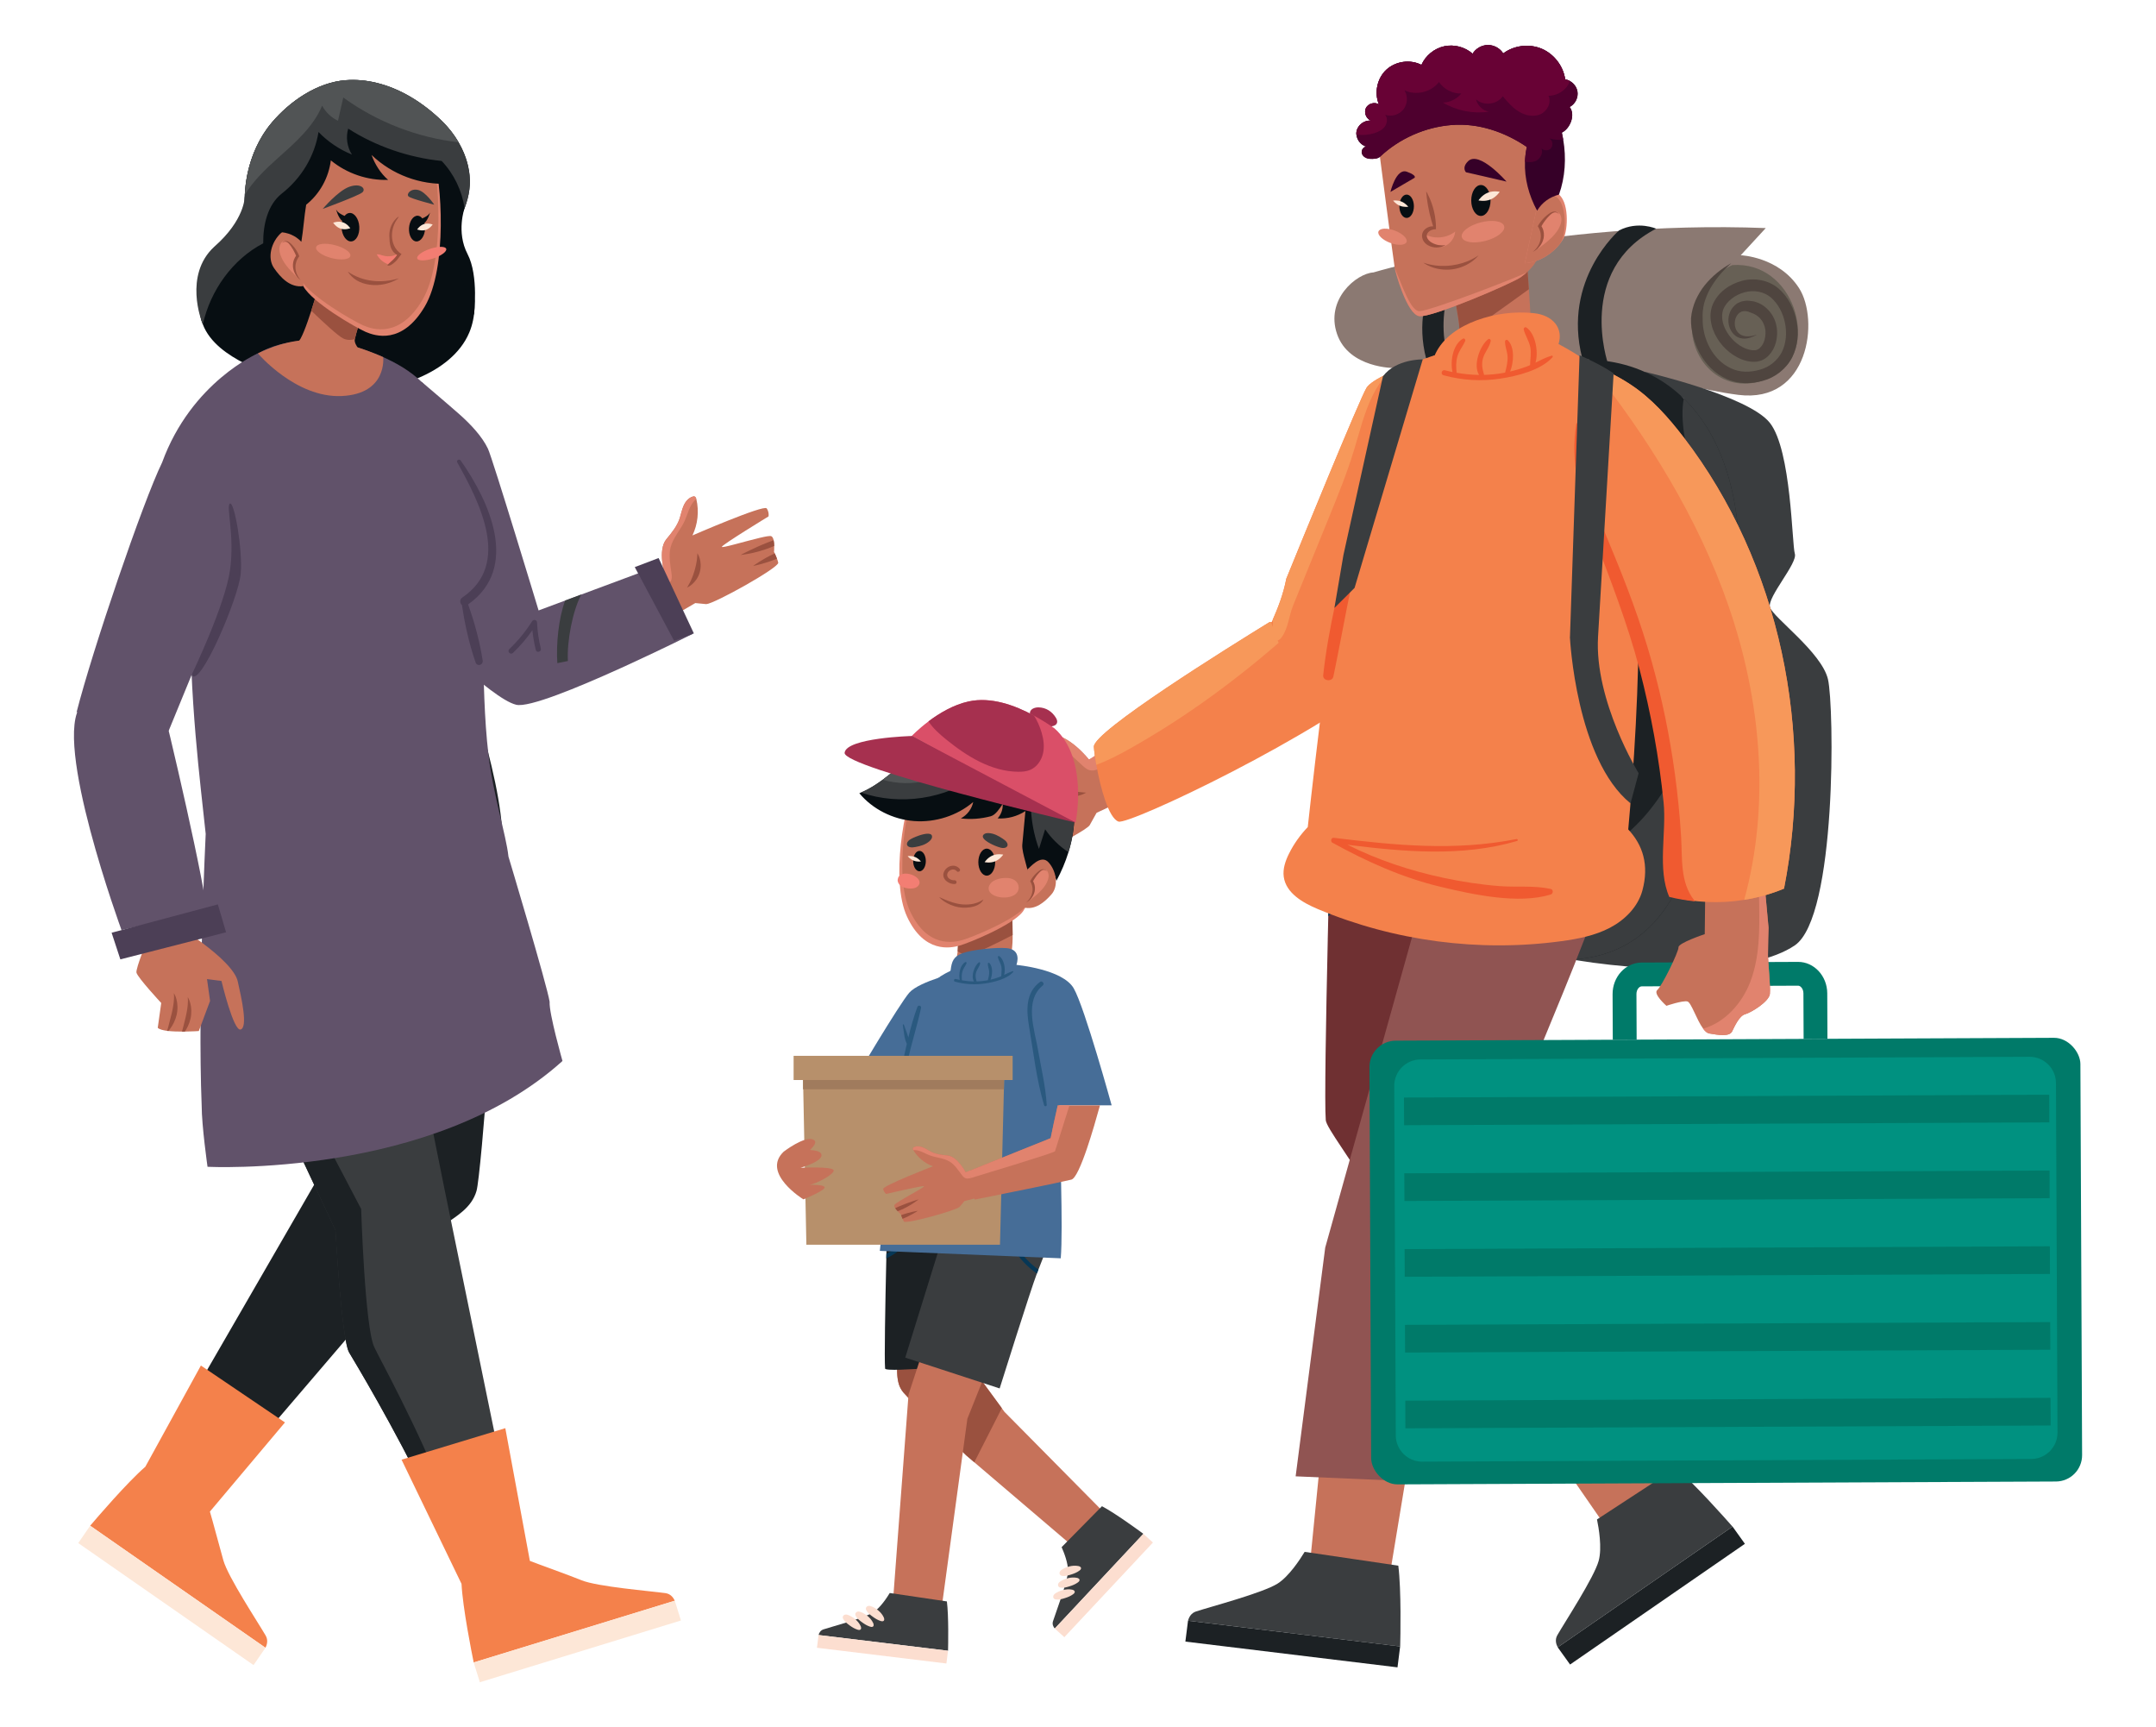 <?xml version="1.0" encoding="UTF-8"?><svg id="Layer_1" xmlns="http://www.w3.org/2000/svg" viewBox="0 0 670.51 537.03"><defs><style>.cls-1{fill:#680235;}.cls-2{fill:#f7985a;}.cls-3{fill:#1c2124;}.cls-4{fill:#466d97;}.cls-5{fill:#2a597f;}.cls-6{fill:#4e002e;}.cls-7{fill:#360028;}.cls-8{fill:#a6304f;}.cls-9{fill:#063756;}.cls-10{fill:#f4814b;}.cls-11{fill:#24557c;}.cls-12{fill:#9a513f;}.cls-13{fill:#515455;}.cls-14{fill:#c6725a;}.cls-15{fill:#fde7d7;}.cls-16{fill:#a07b5d;}.cls-17{fill:#905452;}.cls-18{fill:#fcded0;}.cls-19{fill:#f37e73;}.cls-20{fill:#676055;}.cls-21{fill:#8b7972;}.cls-22{fill:#da4f68;}.cls-23{fill:#4c3f56;}.cls-24{fill:#007a69;}.cls-25{fill:#070e12;}.cls-26{fill:#f69a7e;}.cls-27{fill:#6f3032;}.cls-28{fill:#3a3d3f;}.cls-29{fill:#e1836e;}.cls-30{fill:#4f453f;}.cls-31{fill:#ce525e;}.cls-32{fill:#f37d72;}.cls-33{fill:#61526a;}.cls-34{fill:#009180;}.cls-35{fill:#b7906b;}.cls-36{fill:#f05a30;}</style></defs><g><g><g><polygon class="cls-3" points="117.31 405.06 79.19 449.61 58.6 436 103.29 358.68 117.31 405.06"/><g><path class="cls-10" d="M69.47,485.15c-1.15-4.06-3.32-12.26-4.19-15.18l23.34-27.72-26.14-17.69-17.28,31.46c-5.79,5.04-15.2,16.04-17.16,18.35l54.52,37.94c.52-1.03,.86-2.42,.05-3.81-2.36-4.07-11.66-18.13-13.14-23.35Z"/><polygon class="cls-15" points="78.85 517.7 24.33 479.76 28.04 474.37 82.56 512.31 78.85 517.7"/></g></g><path class="cls-3" d="M114.49,322.41l-13.5-97.94h48.21c3.19,10.79,7.22,26.65,7.09,37.62-1.07,20.34-2.57,44.07-4.02,64.15-1.67,23.21-3.34,41.51-4.08,44.05-1.54,5.29-6.28,7.82-10.04,10.52l-21.68-25.72c1.45-1.03,2.3-1.51,2.3-1.51l-4.29-31.17h0Z"/><g><path class="cls-28" d="M69.95,243.68h42.94l21.2,105.39,4.05,20.15,18.16,88.52-22.9,8.41c-10.77-22.42-23.33-43.18-24.69-45.46-.02-.04-.05-.08-.06-.1-2.4-3.7-4.29-38.05-4.29-38.05,0,0-.23-.5-.66-1.41-.03-.06-.06-.13-.09-.2-.2-.42-.43-.92-.69-1.48-.09-.19-.18-.38-.27-.58-.38-.82-.82-1.75-1.3-2.79-.15-.32-.31-.65-.47-1-.08-.18-.17-.36-.25-.54-1.95-4.16-4.52-9.65-7.41-15.76-9.94-21.08-23.57-49.63-27.8-56.77-5.09-8.59,.97-41.47,4.54-58.32Z"/><path class="cls-3" d="M69.95,243.68h5.18c-2.44,19.59-5.61,48.29-3.79,52.87,1.87,4.69,19.34,38.14,30.87,60.08,.36,.7,.72,1.38,1.07,2.04,.04,.08,.08,.15,.12,.23,.49,.93,.96,1.83,1.42,2.69,.03,.06,.07,.13,.1,.19,.13,.25,.26,.5,.39,.74,.71,1.36,1.38,2.63,2.01,3.82,.21,.4,.42,.79,.61,1.17,.2,.38,.39,.75,.58,1.11,.17,.31,.33,.62,.48,.92,.16,.3,.31,.59,.46,.87,.12,.21,.23,.42,.33,.63,.09,.17,.18,.35,.27,.51,.17,.32,.32,.62,.47,.9,.06,.1,.11,.2,.16,.31,1.05,1.99,1.64,3.12,1.64,3.12,0,0,1.14,36.8,4.08,42.95,.02,.04,.04,.09,.06,.14,1.42,3.1,13.46,24.77,22.26,47.18h-5.35c-10.77-22.42-23.33-43.18-24.69-45.46-.02-.04-.05-.08-.06-.1-2.4-3.7-4.29-38.05-4.29-38.05,0,0-.02-.03-.05-.11-.03-.06-.07-.14-.12-.25-.01-.02-.02-.05-.03-.08-.02-.05-.05-.1-.08-.16-.03-.06-.06-.13-.1-.21-.08-.18-.17-.38-.28-.61-.03-.06-.06-.13-.09-.2-.2-.42-.42-.91-.69-1.48-.09-.19-.18-.38-.27-.58-.38-.81-.82-1.75-1.3-2.79-.16-.32-.31-.65-.47-1-.08-.18-.17-.36-.25-.54-1.82-3.9-4.2-8.97-6.87-14.62-.17-.38-.35-.76-.54-1.14-9.94-21.08-23.57-49.63-27.8-56.77-5.09-8.59,.97-41.47,4.54-58.32Z"/></g><g><path class="cls-10" d="M206.93,495.32c-4.59-.64-21.13-1.98-26.08-4-3.84-1.57-13.27-4.92-16.06-6.02l-7.64-41.26-32.27,9.79,18.65,38.6c.39,7.55,3.19,21.53,3.79,24.45l62.54-19.2c-.48-1.03-1.35-2.14-2.92-2.36Z"/><polygon class="cls-15" points="211.77 503.83 149.23 523.03 147.31 516.87 209.85 497.67 211.77 503.83"/></g></g><g><g><path class="cls-14" d="M238.42,158.06c-.87-1.23-23.07,8.41-23.07,8.41,1.66-3.46,2.1-7.51,1.22-11.26l-.03-.1c-.1-.33-.26-.68-.58-.77-.16-.04-.32,0-.47,.03-1.32,.37-2.28,1.53-2.85,2.78-.57,1.25-.81,2.62-1.23,3.91-.8,2.5-2.49,4.55-4.17,6.57-2.83,3.42-.46,11.09-.46,11.09,0,0-.54,.36-1.26,.86l6.07,10.63,4.65-2.71,3.41,.33c2.47-.09,22.72-11.37,22.38-12.89-.09-.41-.23-.85-.39-1.26-.24-.65-.51-1.24-.69-1.63-.14-.29-.23-.46-.23-.46,0,0,.09-.86,.06-1.86,0-.59-.06-1.23-.18-1.78-.13-.59-.36-1.06-.72-1.24s-1.81,.08-3.68,.53c-4.63,1.09-11.87,3.3-11.7,2.76,.24-.74,14.51-9.44,14.51-9.44,0,0,.11-.51-.02-1.19-.08-.4-.24-.87-.56-1.32Z"/><g><path class="cls-12" d="M240.76,169.74c-.4,.18-.81,.35-1.22,.51-2.44,.96-4.76,1.54-6.45,1.87-1.59,.31-2.63,.41-2.75,.42,.11-.06,1.03-.56,2.47-1.26,1.55-.75,3.68-1.74,6.08-2.68,.58-.23,1.15-.44,1.7-.64,.12,.54,.17,1.18,.18,1.78Z"/><path class="cls-12" d="M241.63,173.69c-3.85,1.61-7.21,2.23-7.42,2.27,.17-.13,2.93-2.17,6.73-3.9,.18,.39,.45,.99,.69,1.63Z"/></g><path class="cls-29" d="M206.97,182.15c.06-.04,.13-.08,.19-.12,.31-.21,.63-.42,.91-.67,.22-.22,.42-.44,.56-.71,.39-.72,.31-1.61,.2-2.42-.35-2.65-.94-5.37-.3-7.98,.76-3.07,3.12-5.48,4.43-8.36,.95-2.09,1.41-4.5,2.97-6.18,.19-.2,.4-.39,.61-.6-.09-.32-.25-.68-.58-.76-.16-.03-.32,0-.48,.04-1.32,.37-2.29,1.53-2.85,2.79-.57,1.25-.81,2.61-1.23,3.91-.8,2.51-2.49,4.55-4.16,6.57-2.84,3.42-.48,11.09-.48,11.09,0,0-.57,.27-1.25,.52-.05,.02-.11,.04-.16,.06l-.5,.21,2.12,2.63Z"/></g><path class="cls-12" d="M213.67,182.69l.43-.22c.28-.15,.65-.4,1.09-.76,.86-.72,1.89-1.99,2.4-3.68,.5-1.69,.35-3.32,.02-4.39-.16-.54-.34-.96-.49-1.23l-.23-.42s0,.18-.02,.48c0,.3-.04,.74-.1,1.25-.11,1.04-.38,2.39-.8,3.82-.43,1.43-.95,2.71-1.44,3.63-.24,.46-.45,.84-.61,1.1l-.24,.41Z"/></g><g><path class="cls-33" d="M131.05,118.66s8.58,7.26,12.02,10.32c3.23,2.88,6.84,6.66,8.67,10.51,1.43,2.98,15.76,50.3,15.76,50.3l12.87-4.79,4.45-1.66,5.36-1.99,4.02-1.5,9.42-3.5,.75-.28,.42,.8,10.56,20.25s-8.9,4.46-19.59,9.37c-.95,.44-1.89,.86-2.85,1.3-13.38,6.06-28.51,12.29-32.39,11.32-2.02-.49-4.9-2.3-8.02-4.64-8.18-6.18-17.99-16.13-17.99-16.13v-62.11l-3.46-17.57Z"/><polygon class="cls-23" points="204.82 173.5 215.79 196.94 209.65 199.24 197.41 176.32 204.82 173.5"/><path class="cls-23" d="M158.37,201.84c2.74-2.61,5.11-5.51,7.13-8.71,.44-.69,1.48-.4,1.52,.41,.12,2.75,.51,5.44,1.18,8.11,.25,1.02-1.32,1.45-1.57,.43-.5-2.03-.85-4.07-1.06-6.13-1.78,2.54-3.79,4.9-6.04,7.05-.76,.72-1.91-.43-1.15-1.15Z"/></g><path class="cls-28" d="M173.34,206.17l3.27-.65c-.33-6.22,1.48-15.59,4.17-20.68l-5.02,1.87c-2.05,5.56-2.83,13.55-2.43,19.46Z"/><path class="cls-25" d="M62.79,100.06c.09,.28,.18,.54,.29,.8,2.19,5.69,7.75,9.49,13.23,12.27,16.61,8.45,36.84,11.58,54.01,4.29,6.6-2.82,12.84-7.41,15.62-14.02,2.08-4.94,2.03-10.57,.8-15.79-1.23-5.22-3.51-10.32-5.95-15.09,1.33-2.54,2.68-5.12,3.69-7.79,.7-1.87,1.24-3.79,1.49-5.79,.98-7.87-2.85-15.76-8.53-21.29-5.64-5.5-12.72-10.06-20.43-11.9-3.1-.75-6.3-1.05-9.56-.8-8.86,.69-17.27,6.51-22.89,13.12-7.75,9.13-10.31,22.89-7.21,34.44-4.26,3.55-8.56,7.17-11.6,11.8-3.03,4.64-4.64,10.51-2.97,15.78Z"/><path class="cls-33" d="M158.12,266.25c-.69-6.54-4.73-19.06-6.2-31.51-2.73-23.28-.47-46.56-4.33-69.69-3.31-19.79-4.62-41.13-24.13-51.88-16.29-8.98-40.96-12.21-52.69,5.59-12.04,18.28-11.34,46.33-11.6,67.25-.38,31.24,3.17,57.5,4.8,73.25,0,0-2.56,52.19-1.25,84.49,0,6.24,1.82,19.02,1.82,19.02,0,0,69.98,3.58,110.39-32.9,0,0-4.25-14.95-4-18.41-.76-5.05-12.82-45.2-12.82-45.2Z"/><g><g><g><path class="cls-14" d="M92.6,106.38s11.68,10.35,14.29,9.74c2.6-.6,6.77-5.11,6.77-5.11-.44-.7-3.74-3.65-3.31-5.56,.98-4.42,3.39-10.44,3.39-10.44l-14.35-7.03s-1.16,4.21-2.59,8.64c-1.45,4.49-3.16,9.18-4.2,9.77Z"/><path class="cls-12" d="M96.8,96.6c3.74,3.59,8.34,7.86,9.93,8.63,1.29,.62,2.59,.51,3.61,.2,.99-4.42,3.4-10.44,3.4-10.44l-14.35-7.03s-1.16,4.22-2.59,8.63Z"/><g><path class="cls-29" d="M96.38,44.9c9.4-8.38,23.54-9.49,33.58-1.89,2.31,1.75,4.09,3.63,4.76,5.53,2.68,7.63,4.47,34.7-2.59,46.72-7.07,12.02-15.47,9.2-18.43,7.92-2.96-1.28-16.64-9.1-19.39-14.22-2.75-5.12-6.87-30.31-4.48-36.44,.8-2.05,3.42-4.83,6.55-7.63Z"/><path class="cls-14" d="M95.63,42.88c9.4-8.38,23.54-9.49,33.58-1.89,2.31,1.75,4.09,3.63,4.76,5.53,2.68,7.63,4.47,34.7-2.59,46.72-7.07,12.02-15.47,9.2-18.43,7.92-2.96-1.28-16.64-9.1-19.39-14.22-2.75-5.12-6.87-30.31-4.48-36.44,.8-2.05,3.42-4.83,6.55-7.63Z"/><g><path class="cls-32" d="M119.14,79.47c-.65-.19-1.3-.49-1.97-.38,.77,1.48,2.14,2.64,3.74,3.14,.12,.04,.25,.07,.38,.06,.16-.02,.3-.1,.43-.19,.82-.56,1.54-1.29,2.08-2.12,.11-.17,.22-.35,.25-.55,.11-.66-.33-.49-.7-.31-.44,.21-.9,.36-1.37,.45-.93,.19-1.91,.16-2.83-.11Z"/><path class="cls-12" d="M121.03,81.86c.37-.38,.8-.71,1.18-1.08,.47-.46,.91-.96,1.28-1.5-2.21-1.31-2.34-3.52-2.41-6.02-.03-1.13,.21-2.26,.69-3.29,.25-.54,.57-1.04,.95-1.5,.19-.23,.4-.46,.61-.67,.21-.2,.44-.33,.7-.46-.12,.16-.2,.34-.3,.5-.28,.42-.58,.81-.81,1.26-.24,.45-.43,.92-.59,1.4-.31,.97-.46,1.99-.43,3,.03,1,.25,1.99,.67,2.89,.49,1.03,1.29,2.03,2.3,2.58,0,0-1.33,1.78-1.46,1.93-.34,.38-.72,.72-1.13,1.03-.4,.3-.87,.65-1.38,.66-.16,0-.33-.02-.47-.11,.08-.06,.16-.14,.23-.22,.03-.03,.06-.07,.09-.11,.09-.11,.18-.21,.27-.3Z"/><path class="cls-12" d="M108.14,84.44c4.74,3.24,10.49,3.73,15.94,2.09-2.72,1.67-5.99,2.44-9.13,1.99-3.13-.46-5.25-1.75-6.81-4.08Z"/></g><path class="cls-14" d="M94.55,75.65c-.72-.46-3.99-6.03-7.09-3.26-3.1,2.77-4.45,7.8-2.23,10.98,2.03,2.91,4.96,6.13,9.08,5.6l.24-13.32Z"/><path class="cls-29" d="M87.07,76.31c-.24,.66-.22,1.39-.08,2.08,.58,2.96,3.03,5.45,5.37,7.77-.62-1.48-.73-3.08-.4-4.59,.11-.53,.28-1.04,.34-1.58,.26-2.15-3.81-7.62-5.24-3.69Z"/><path class="cls-12" d="M93.56,87.12s-.05-.04-.14-.1c-.09-.07-.23-.17-.39-.31-.32-.28-.75-.73-1.13-1.36-.38-.63-.7-1.45-.79-2.39-.07-.93,.08-2,.66-2.97,.06-.12,.15-.24,.23-.36l.06-.09s0,0,0-.01h0s0,0,0-.01l-.03-.09-.07-.17c-.05-.11-.09-.23-.14-.34-.2-.45-.42-.87-.64-1.27-.23-.4-.47-.76-.71-1.1-.25-.34-.48-.65-.72-.9-.24-.24-.52-.42-.79-.48-.27-.06-.54-.03-.72,.05-.19,.07-.3,.18-.35,.27-.05,.08-.06,.14-.06,.14,0,0,0-.05,.02-.15,.03-.1,.12-.24,.31-.36,.19-.12,.48-.21,.84-.18,.36,.04,.74,.21,1.07,.46,.33,.25,.62,.55,.92,.88,.3,.33,.6,.7,.88,1.1,.28,.4,.55,.84,.78,1.31,.06,.12,.11,.24,.17,.36l.08,.18,.1,.26,.07,.18c-.03,.05-.07,.11-.11,.16l-.16,.23c-.07,.1-.14,.2-.2,.31-.5,.85-.69,1.77-.71,2.61,0,.85,.18,1.62,.44,2.25,.26,.63,.58,1.11,.82,1.43,.12,.16,.24,.28,.3,.36l.11,.13Z"/><path class="cls-28" d="M135.05,63.64s-2.68-4.03-5.02-4.58c-2.34-.55-3.73,1.3-2.98,2.01,.75,.72,8,2.57,8,2.57Z"/><path class="cls-28" d="M100.37,64.95s4.73-5.63,8.3-6.89c3.57-1.26,5.27,.68,4.02,1.75-1.25,1.07-12.32,5.14-12.32,5.14Z"/><g><path class="cls-29" d="M108.95,79.6c-.29,1.11-2.9,1.4-5.84,.64-2.94-.76-5.09-2.28-4.8-3.39,.29-1.11,2.9-1.4,5.84-.64,2.94,.76,5.09,2.28,4.8,3.39Z"/><path class="cls-32" d="M138.77,77.36c.27,.83-1.52,2.16-4.01,2.99-2.49,.82-4.73,.82-5,0-.27-.83,1.52-2.16,4.01-2.99,2.49-.82,4.73-.82,5,0Z"/></g><g><path class="cls-25" d="M104.53,65.13c.43,.94,1.73,1.63,2.64,2,.42-.54,.95-.88,1.55-.92,1.52-.09,2.87,1.82,3.02,4.26,.14,2.44-.97,4.5-2.5,4.59-1.52,.09-2.87-1.82-3.02-4.26-.04-.76,.03-1.48,.2-2.11-1.22-.95-1.9-3.56-1.9-3.56Z"/><path class="cls-15" d="M108.94,70.96s-1.51,.61-2.98,.14c-1.47-.47-2.34-1.85-2.34-1.85,0,0,1.51-.61,2.98-.14,1.47,.47,2.34,1.85,2.34,1.85Z"/></g><g><path class="cls-25" d="M133.72,66.09c-.39,.85-1.57,1.47-2.39,1.81-.38-.49-.86-.8-1.4-.83-1.38-.08-2.6,1.64-2.73,3.85-.13,2.21,.88,4.07,2.26,4.15,1.38,.08,2.6-1.64,2.73-3.85,.04-.68-.03-1.33-.18-1.91,1.1-.86,1.72-3.22,1.72-3.22Z"/><path class="cls-15" d="M129.73,71.35s1.37,.55,2.7,.13c1.33-.43,2.12-1.68,2.12-1.68,0,0-1.37-.55-2.7-.13-1.33,.43-2.12,1.68-2.12,1.68Z"/></g></g></g><path class="cls-14" d="M103.63,106.43s-9.61-3.33-23.43,3.45c0,0,11.8,13.92,26.08,13.25,14.27-.67,12.89-12.1,12.89-12.1,0,0-10.16-4.58-15.53-4.6Z"/></g><path class="cls-25" d="M139.52,57.11c-8.76,.48-17.65-2.84-23.96-8.93,1.01,2.88,2.84,5.77,5.15,7.75-6.41,.21-12.87-1.99-17.82-6.07-.67,5.38-3.43,10.41-7.67,13.79-.64,3.78-.86,7.75-1.5,11.53-1.79-1.94-4.33-2.97-6.97-3.02-4.13-8.42-4.14-18.89,.61-26.97,4.75-8.09,13.73-13.53,23.09-13.99,9.37-.45,18.84,4.11,24.3,11.73,3.04,4.24,4.42,8.96,4.76,14.17Z"/><path class="cls-28" d="M62.79,100.06c.09,.28,.18,.54,.29,.8,2.35-10.54,9.24-20.25,18.78-25.21-.06-5.7,1.33-11.98,5.81-15.5,6.04-4.74,10.16-11.54,11.39-19.11,2.92,3.03,6.49,5.44,10.4,7.02-1.52-2.35-1.96-5.38-1.17-8.07,8.56,5.5,18.94,9.05,29.06,10.05,3.82,4.01,6.32,9.23,7.14,14.68,.7-1.87,1.24-3.79,1.49-5.79,.63-5.1-.75-10.21-3.36-14.68-1.4-2.43-3.17-4.67-5.16-6.61-5.64-5.5-12.72-10.06-20.43-11.9-3.1-.75-6.3-1.05-9.56-.8-8.86,.69-17.27,6.51-22.89,13.12-5.19,6.11-8.06,14.32-8.45,22.55-.19,4.04,.22,8.09,1.24,11.89-4.26,3.55-8.56,7.17-11.6,11.8-3.03,4.64-4.64,10.51-2.97,15.78Z"/><path class="cls-13" d="M76.12,60.59c2.57-4.27,6.36-7.91,10.12-11.28,5.4-4.84,11.16-9.75,13.94-16.45,1.1,2.03,2.85,3.7,4.93,4.68,.54-2.41,1.1-4.81,1.65-7.22,10.5,7.6,22.97,12.45,35.86,13.92-1.4-2.43-3.17-4.67-5.16-6.61-5.64-5.5-12.72-10.06-20.43-11.9-3.1-.75-6.3-1.05-9.56-.8-8.86,.69-17.27,6.51-22.89,13.12-5.19,6.11-8.06,14.32-8.45,22.55Z"/><path class="cls-28" d="M76.09,61.3s.03,7.11-9.48,15.43c-9.58,8.84-3.82,23.32-3.82,23.32l2.26-10.47,14.6-15.94-.67-13.06-2.89,.72Z"/></g><path class="cls-23" d="M143.27,143.17c8.95,12.75,18.46,33.34,2.31,44.75,2,5.55,3.64,11.66,4.53,17.43,.22,1.43-1.71,2.02-2.2,.61-1.95-5.6-3.37-11.86-4.23-17.8-.65-.55-.85-1.74,.08-2.37,15.41-10.4,5.3-29.75-1.54-42-.39-.69,.6-1.24,1.05-.61Z"/><g><path class="cls-33" d="M52.47,227.18l24.5-59.64,3.23-57.66s-20.61,8.78-29.78,33.9c-5.99,12.27-21.64,58.22-26.6,77.65,13.34-1.98,16.77,12,28.64,5.74Z"/><g><path class="cls-33" d="M49.6,215.83c-13.42-8.63-9.51,2.9-24.33,3.38-9.2,10.73,12.52,69.96,12.52,69.96l26.32-6.06c.38-4.83-11.91-58.23-14.52-67.28Z"/><g><g><path class="cls-14" d="M74.87,320.08c-2.22,.8-5.99-15.09-5.99-15.09l-4.5-.58,.95,6.79-3.5,9.36s-1.94,.14-4.32,.17c-.3,0-.6,0-.91,0-1.42,0-2.93-.04-4.24-.19-.13,0-.25-.03-.38-.04-.65-.09-1.24-.2-1.73-.34-.54-.16-.95-.36-1.19-.61l1.08-7.71s-7.31-7.86-7.7-9.44c-.15-.63,.74-3.32,1.86-6.34,.54-1.45,.3-4.4,.87-5.8l7.54-.22,7.57,1.18c.86,.61,3.39,2.5,4.61,3.47h0c.6,.47,1.23,.99,1.86,1.52,2.28,1.93,4.58,4.18,5.98,6.29,.59,.89,1.01,1.77,1.2,2.58,1.27,5.61,3.16,14.21,.94,15Z"/><g><path class="cls-12" d="M52.36,320.55c-.13,0-.25-.03-.38-.04,.09-.31,.2-.72,.34-1.21,.31-1.12,.7-2.64,1.1-4.29,.38-1.65,.62-3.17,.68-4.32,.01-.29,.02-.56,.03-.79-.01-.23-.02-.44-.03-.61,0-.34-.02-.54-.02-.54,0,0,.09,.17,.25,.5,.08,.16,.17,.36,.28,.59,.08,.24,.17,.51,.26,.82,.35,1.23,.48,3.03,.07,4.85-.43,1.81-1.23,3.24-1.91,4.19-.25,.35-.48,.63-.67,.85Z"/><path class="cls-12" d="M57.51,320.73c-.3,0-.6,0-.91,0,.01-.07,.03-.13,.05-.2,.31-1.12,.7-2.64,1.09-4.28,.38-1.65,.63-3.17,.68-4.33,.01-.29,.02-.55,.03-.78,0-.24-.02-.44-.03-.61-.01-.34-.02-.53-.02-.53,0,0,.09,.17,.25,.49,.08,.16,.17,.36,.27,.6,.08,.24,.17,.51,.26,.82,.35,1.23,.48,3.04,.06,4.85-.4,1.68-1.12,3.04-1.76,3.97Z"/></g></g><polygon class="cls-23" points="67.75 281.18 34.71 290 37.43 298.28 70.31 289.86 67.75 281.18"/></g></g></g><path class="cls-23" d="M59.6,209.83s10.36-21.52,11.92-32.49c1.56-10.97-1.34-20.11,0-20.78,1.34-.67,4.01,14.26,3.34,21.84-.67,7.58-12.92,36.1-15.26,31.42Z"/><path class="cls-25" d="M141.61,63.64l2.87,1.07s-2.65,7.42,.92,14.26c3.57,6.83,1.99,18.98,1.99,18.98l-7.87-23.62v-5.8l2.1-4.88Z"/></g><g><g><path class="cls-21" d="M427.14,84.7s54.24-16.4,122.01-13.79l-7.78,8.45s11.85,.43,18.15,10.25c6.3,9.83,3.13,35.91-18.89,33.16-22.02-2.75-55.76-16.3-106.95-8.34,0,0-14.16,.14-17.86-10.57-3.7-10.72,5.97-18.84,11.32-19.16Z"/><path class="cls-20" d="M538.75,82.42s-13.98,5.52-12.51,21.13c1.33,12.13,13.59,20.73,26.76,12.43,12.65-8.52,4.82-34.92-14.25-33.56Z"/><path class="cls-30" d="M538.4,81.85c-3.08,1.68-5.88,3.96-8.19,6.78-1.15,1.42-2.1,3.02-2.89,4.73-.72,1.74-1.26,3.61-1.42,5.56-.09,1.92,.22,3.81,.67,5.65,.42,1.85,1.17,3.61,2.05,5.3,1.84,3.32,4.62,6.27,8.25,7.89,3.58,1.73,7.83,1.69,11.47,.61,3.74-.99,7.19-3.7,9.02-7.26,1.76-3.58,2.13-7.64,1.34-11.37-.74-3.74-2.52-7.36-5.56-10.02-3.13-2.7-7.66-3.45-11.47-2.39-3.78,1.06-7.37,3.45-9.06,7.45-.4,.98-.62,2.12-.65,3.17-.02,1.04,.09,2.06,.33,3.05,.47,1.97,1.38,3.77,2.53,5.35,1.16,1.57,2.58,2.94,4.23,4.02,1.65,1.07,3.54,1.91,5.71,2.1,.54,.04,1.09,.02,1.67-.04,.61-.15,1.27-.24,1.79-.56,1.16-.52,1.95-1.41,2.62-2.28,1.29-1.81,1.79-3.89,1.84-5.95,.03-2.06-.51-4.19-1.72-5.98-1.2-1.76-2.99-3.23-4.98-3.78-.47-.19-1.03-.24-1.57-.31-.54-.08-1.07-.14-1.67-.03-.58,.06-1.14,.13-1.69,.42l-.81,.37c-.24,.17-.46,.37-.69,.56-1.76,1.58-2.27,3.87-1.93,5.84,.3,1.97,1.67,3.92,3.63,4.41,1.95,.48,3.71-.31,5.23-1.11-1.65,.51-3.47,.84-4.88,.15-1.41-.64-2.1-2.15-2.09-3.62-.04-1.48,.72-2.92,1.73-3.48,.98-.6,2.24-.37,3.5,.22,2.74,.9,4.39,3.43,4.32,6.32-.02,1.4-.41,2.87-1.17,3.9-.39,.48-.8,.96-1.26,1.13-.21,.17-.46,.13-.68,.23-.28,.02-.62,.04-.94,.02-5.45-.54-10.97-7.67-9.06-12.75,1.01-2.52,3.75-4.52,6.62-5.28,2.91-.78,6.02-.22,8.22,1.66,4.48,3.92,6.02,11.63,3.34,16.98-1.4,2.63-3.82,4.63-6.85,5.44-2.99,.87-6.2,.9-8.94-.44-5.62-2.51-8.96-9.23-8.82-15.47-.09-1.54,.07-3.12,.45-4.69,.43-1.55,1.06-3.08,1.86-4.56,1.66-2.91,3.89-5.63,6.55-7.89Z"/><path class="cls-3" d="M500.1,113.12s-10.09-29.02,14.96-42.02c0,0-5.57-2.5-11.5,.52,0,0-17.8,15.18-11.49,39.72l8.03,1.79Z"/><path class="cls-3" d="M450.74,113.12s-9.06-26.06,13.43-37.73c0,0-5-2.25-10.32,.47,0,0-15.98,13.63-10.32,35.66l7.21,1.6Z"/></g><g><path class="cls-28" d="M511.34,115.56s32.45,7.41,39.12,15.96c6.67,8.55,6.81,37.68,7.73,40.65,.92,2.96-8.65,13.48-7.73,16.63,.92,3.15,16.05,13.98,18.03,22.38,1.98,8.4,2.74,73.83-10.3,82.74-13.04,8.9-45.29,8.96-73.45,3.67-28.16-5.28,16.4-22.56,16.4-22.56l25.08-25.26,8.7-41.4,1.77-44.1-13.03-40.37-12.32-8.34Z"/><path class="cls-3" d="M428.61,237.79c.81,15.82,4.78,31.9,13.01,42.58,2.75,3.56,5.84,6.39,9.17,8.64,6.86,4.67,14.67,6.91,22.28,8.26,14.26,2.51,29.94,1.94,41.36-10.49,8.08-8.8,12.88-22.36,16.47-35.93,6.09-22.95,9.52-47.31,10.12-71.82,.65-26.31-6.33-44.4-17.36-55.13-14.09-13.72-34.79-15.41-54.68-6.89-6.83,2.93-13.5,7.21-18.85,13.92-11.66,14.6-15.32,37.93-18.23,59.65-2.08,15.58-4.11,31.38-3.3,47.21Z"/><path class="cls-28" d="M450.79,289c6.86,4.67,14.67,6.91,22.28,8.26,14.26,2.51,29.94,1.94,41.36-10.49,8.08-8.8,12.88-22.36,16.47-35.93,6.09-22.95,9.52-47.31,10.12-71.82,.65-26.31-6.33-44.4-17.36-55.13-1.31,6.69,.76,15.79,2.78,22.93,5.87,20.76,7.78,44.15,3.68,65.75-4.1,21.6-14.6,41.08-28.96,50.15-9.81,6.2-20.77,7.4-31.11,11.49-7.05,2.79-14.21,7.52-19.26,14.79Z"/></g><g><g><g><g><path class="cls-14" d="M293.26,254.65c-.67-1.83,25.99-18.4,25.99-18.4-4.92-.78-9.56-3.3-12.9-7.01l-.09-.11c-.29-.35-.54-.78-.39-1.18,.07-.2,.23-.35,.39-.48,1.37-1.13,3.32-1.3,5.07-.99,1.75,.32,3.39,1.07,5.08,1.58,3.26,.99,6.69,.7,10.08,.4,5.73-.5,12.16,7.69,12.16,7.69,0,0,.78-.31,1.84-.71l6.85,14.32-6.31,2.96-2.16,3.88c-1.91,2.57-28.89,15.83-30.25,14.35-.37-.4-.73-.87-1.06-1.34-.51-.73-.94-1.46-1.23-1.94-.21-.36-.32-.59-.32-.59,0,0-.98-.54-2.02-1.31-.63-.44-1.28-.97-1.77-1.5-.54-.57-.87-1.16-.79-1.68,.08-.51,1.42-1.87,3.28-3.54,4.58-4.13,12.28-10.22,11.58-10.44-.97-.29-20.77,8.51-20.77,8.51,0,0-.63-.26-1.26-.9-.37-.38-.75-.89-1-1.57Z"/><g><path class="cls-31" d="M303.98,265.77c.48-.29,.97-.6,1.45-.93,2.83-1.89,5.16-3.93,6.75-5.49,1.5-1.47,2.38-2.5,2.48-2.63-.14,.07-1.35,.68-3.17,1.71-1.94,1.09-4.56,2.64-7.34,4.5-.67,.45-1.31,.9-1.94,1.33,.49,.53,1.13,1.06,1.76,1.51Z"/><path class="cls-31" d="M307.55,269.6c4.55-2.92,7.69-6.04,7.89-6.24-.27,.09-4.47,1.52-9.12,4.31,.28,.48,.72,1.21,1.23,1.94Z"/></g><path class="cls-29" d="M342.15,238.89c-.08,.03-.18,.08-.27,.11-.45,.18-.91,.35-1.39,.47-.39,.07-.78,.12-1.18,.07-1.06-.11-1.94-.85-2.73-1.58-2.57-2.33-5.03-4.97-8.28-6.21-3.84-1.46-8.14-.72-12.19-1.44-2.94-.53-5.83-1.82-8.78-1.39-.35,.05-.71,.14-1.09,.21-.28-.34-.54-.77-.39-1.18,.08-.2,.24-.35,.39-.48,1.37-1.13,3.33-1.31,5.08-.98,1.75,.32,3.38,1.06,5.08,1.57,3.26,.99,6.69,.7,10.07,.41,5.74-.5,12.18,7.67,12.18,7.67,0,0,.71-.41,1.48-.94,.05-.04,.12-.08,.19-.13l.59-.38,1.23,4.2Z"/></g><path class="cls-12" d="M337.79,246.44s-.2,.11-.55,.29c-.36,.19-.9,.41-1.61,.6-1.4,.39-3.52,.54-5.69-.16-2.17-.71-3.8-2.08-4.7-3.21-.46-.57-.77-1.07-.95-1.43-.17-.35-.28-.56-.28-.56,0,0,.19,.12,.53,.33,.32,.22,.82,.5,1.41,.82,1.19,.65,2.83,1.36,4.67,1.97,1.85,.59,3.59,.98,4.93,1.15,.67,.09,1.23,.14,1.62,.16,.39,.03,.62,.04,.62,.04Z"/></g><path class="cls-10" d="M419.6,202.17c4.8,1.98,9.57,4.03,14.32,6.11-23.76,20.41-82.78,48.27-86.06,47.16-3.08-1.03-5.67-10.63-6.9-17.64-.41-2.27-.67-4.28-.76-5.63-.3-4.65,41.73-30.83,54.72-38.81,8.79,1.1,16.55,5.45,24.68,8.8Z"/><path class="cls-2" d="M340.19,232.17c-.3-4.65,41.73-30.83,54.72-38.81,4.7,.59,9.11,2.11,13.43,3.9,.81,1.29,1.53,2.65,2.13,4.08,.3,.69,.53,1.57,.02,2.13-.35,.38-.94,.45-1.43,.3-.51-.15-.92-.48-1.32-.81-2.36-1.88-4.72-3.79-7.05-5.74-15.33,13.56-31.65,25.67-49.51,35.66-3.27,1.83-6.7,3.62-10.24,4.91-.41-2.27-.67-4.28-.76-5.63Z"/></g><polygon class="cls-14" points="507.14 434.58 522.51 459.01 499.36 474.63 482.69 450.51 507.14 434.58"/><g><g><g><polygon class="cls-11" points="426.09 370.24 482.14 455.32 511.34 433.84 459.08 352.87 426.09 370.24"/><path class="cls-28" d="M484.45,512.17c-.54-1.02-.91-2.4-.12-3.78,2.31-4.03,11.45-17.96,12.86-23.14,1.09-4.02,.01-10.26-.53-12.84l24.52-16.01c5.93,5.01,15.61,15.94,17.63,18.24l-54.37,37.54Z"/><polygon class="cls-3" points="488.29 517.52 542.66 479.99 538.82 474.63 484.45 512.17 488.29 517.52"/></g><path class="cls-27" d="M412.92,292.15c.02-.78,.04-1.55,.06-2.32,.04-1.66,.07-3.3,.11-4.92,.02-1.05,.05-2.09,.07-3.12,.12-4.9,.23-9.51,.33-13.62h45.16c-2.32,24.34-5.84,68.34-2,77.52,.12,.28,.99,1.74,2.43,4.06l-32.98,20.92c-5.72-9.93-13.59-20.03-13.79-22.39-.41-4.91,.07-31.81,.62-56.13Z"/><path class="cls-9" d="M413.09,284.9c1.78-1.47,3.38-3.23,4.01-3.94,3.24-3.68,5.52-8.06,6.69-12.8h-2.12c-.84,3.15-2.18,6.13-4.05,8.82-.29,.42-2.37,2.73-4.46,4.79-.03,1.03-.05,2.07-.07,3.12Z"/></g><g><g><polygon class="cls-14" points="437.51 457.66 432.32 489.05 407.51 485.02 410.47 455.32 437.51 457.66"/><path class="cls-28" d="M369.47,503.9c.3-1.11,.97-2.38,2.5-2.88,4.47-1.46,20.78-5.76,25.37-8.67,3.56-2.26,7.03-7.59,8.4-9.86l29.13,4.29c.96,7.62,.66,22.1,.58,25.13l-65.97-8.01Z"/><polygon class="cls-3" points="368.65 510.39 434.62 518.4 435.44 511.9 369.47 503.9 368.65 510.39"/></g><path class="cls-17" d="M491.26,270.6l-9.35-.04h-2.13l-5.79-.03h-2.1l-26.89-.12-32.86,117.48-9.2,71.12,39.19,1.68,5.93-60.54s35.53-84.84,41.6-100.3c.26-.68,.52-1.34,.78-2,1.04-2.65,2.04-5.19,2.97-7.56,.26-.66,.51-1.3,.76-1.94,4.19-10.65,6.97-17.7,6.97-17.7l-9.88-.05Z"/><path class="cls-9" d="M479.79,270.56c1.14,8.23,6.35,15.62,13.63,19.73,.26-.66,.51-1.3,.76-1.94-6.5-3.77-11.12-10.4-12.26-17.79h-2.13Z"/></g></g><g><g><g><g><path class="cls-14" d="M476.02,103.42c-.51,.51-23.08,17.21-23.08,17.21,0,0,.52-10.29,.77-15.65,.07-1.66,.12-2.85,.12-3.11,0-2.14-1.83-11.42-1.83-11.42l22.77-10.42s.36,4.7,.71,9.88c.42,6.25,.82,13.22,.54,13.5Z"/><path class="cls-12" d="M475.48,89.92c-6.33,4.59-20.26,14.65-21.65,15.04-.04,.01-.08,.02-.12,.03,.07-1.66,.12-2.85,.12-3.11,0-2.14-1.83-11.42-1.83-11.42l22.77-10.42s.36,4.7,.71,9.88Z"/></g><g><g><path class="cls-14" d="M477.89,80.83s-.57,1.64-3.11,3.9h0c-.52,.46-1.13,.95-1.82,1.45-2.67,1.92-27.69,12.64-31.54,12.12-3.85-.51-7.49-13.76-7.69-15.15-1.24-8.55-4.65-34.95-4.65-34.95,9.51-28.78,43.42-13.87,47.28-11.05,3.85,2.83,1.54,43.68,1.54,43.68Z"/><path class="cls-29" d="M474.77,84.73c-.52,.46-1.13,.95-1.82,1.45-2.67,1.92-27.69,12.64-31.54,12.12-3.85-.51-7.49-13.76-7.69-15.15,2.4,5.82,5.11,13.86,7.84,13.6,4.11-.39,30.17-10.43,33.21-12.03Z"/></g><g><path class="cls-7" d="M432.42,59.67s1.77-7.49,5.1-6.28c3.33,1.21,2.37,1.91,2.37,1.91l-7.47,4.37Z"/><path class="cls-7" d="M468.52,56.46s-8.5-9.79-11.98-6.31c-2.03,2.03-.62,3.41-.62,3.41l12.6,2.9Z"/><g><path class="cls-25" d="M463.55,62.33c0,2.66-1.34,4.81-3,4.81s-3-2.16-3-4.81,1.34-4.81,3-4.81,3,2.16,3,4.81Z"/><path class="cls-15" d="M466.41,59.64s-1.05,1.65-2.88,2.39c-1.83,.74-3.73,.28-3.73,.28,0,0,1.05-1.65,2.88-2.39,1.83-.74,3.73-.28,3.73-.28Z"/></g><g><path class="cls-25" d="M435.2,64.13c0,2,1.01,3.63,2.26,3.63s2.26-1.62,2.26-3.63c0-2-1.01-3.63-2.26-3.63s-2.26,1.62-2.26,3.63Z"/><path class="cls-15" d="M433.26,62.37s.79,1.07,2.09,1.6c1.3,.53,2.61,.31,2.61,.31,0,0-.79-1.07-2.09-1.6-1.3-.53-2.61-.31-2.61-.31Z"/></g><path class="cls-29" d="M437.43,75.24c-.39,1.05-2.67,1.18-5.08,.27-2.41-.9-4.05-2.49-3.65-3.54,.39-1.05,2.67-1.18,5.08-.27,2.41,.9,4.05,2.49,3.65,3.54Z"/><path class="cls-29" d="M467.79,70.32c.41,1.59-2.2,3.64-5.84,4.58-3.64,.94-6.92,.42-7.33-1.17-.41-1.59,2.2-3.64,5.84-4.58,3.64-.94,6.92-.42,7.33,1.17Z"/><path class="cls-12" d="M442.63,81.68s.23,.14,.62,.39c.4,.26,1.01,.57,1.8,.88,1.57,.64,3.98,1.13,6.61,.79,2.63-.35,4.82-1.46,6.17-2.48,.68-.51,1.19-.97,1.51-1.32,.31-.34,.5-.54,.5-.54,0,0-.23,.14-.62,.39-.39,.26-.98,.58-1.71,.94-1.47,.73-3.59,1.46-6.02,1.78-2.43,.32-4.67,.16-6.27-.16-.8-.16-1.46-.32-1.9-.47-.44-.13-.7-.21-.7-.21Z"/><g><path class="cls-29" d="M452.54,72.02c-2.67,2.09-6.59,2.4-9.56,.77,.47,2.3,2.74,4.18,5.08,4.01,2.34-.17,4.36-2.44,4.48-4.78Z"/><path class="cls-12" d="M447.35,76.19c-.64-.12-1.39-.36-2.1-.77s-1.32-1.02-1.48-1.77c-.18-.73,.19-1.36,.83-1.82,.44-.31,.93-.46,1.41-.53,.2-.03,.39-.04,.57-.04,.01-.23,0-.49,0-.78-.03-1.22-.17-2.85-.58-4.65-.78-3.47-2.27-6.04-2.45-6.33,.01,.35,.22,3.28,1,6.66,.36,1.62,.79,3.08,1.16,4.21-.54-.03-1.13,.06-1.73,.36-.5,.25-.99,.62-1.35,1.19-.36,.59-.48,1.36-.31,2.03,.3,1.4,1.44,2.23,2.38,2.6,.97,.38,1.9,.46,2.64,.37,.75-.07,1.32-.27,1.69-.44,.27-.13,.45-.23,.53-.28-.17,.03-1.02,.18-2.19-.02Z"/></g></g></g></g><g><path class="cls-29" d="M474.21,81.85c5.15-.41,8.9-3.46,10.91-6.02,.45-.58,.81-1.13,1.09-1.62,1.47-2.67,1.89-11.92-1.89-14.07-2.65-1.5-4.59,.68-5.51,2.12h0c-.39,.62-.6,1.1-.6,1.1l-4,18.49Z"/><path class="cls-14" d="M474.21,81.85c5.15-.41,8.9-3.46,10.91-6.02,.17-.26,.33-.51,.45-.75,1.47-2.67,1.89-11.92-1.89-14.07-2.15-1.22-3.83-.02-4.87,1.25h0c-.39,.62-.6,1.1-.6,1.1l-4,18.49Z"/><path class="cls-29" d="M485.51,67.49c.19,.74,.07,1.51-.17,2.24-1.04,3.11-4.14,5.48-7.11,7.68,.9-1.51,1.22-3.21,1.04-4.86-.06-.58-.19-1.15-.19-1.73-.02-2.33,5.31-7.7,6.43-3.33Z"/><path class="cls-12" d="M476.74,78.29l.17-.1c.11-.07,.28-.15,.48-.29,.4-.27,.95-.69,1.46-1.32,.52-.63,.98-1.47,1.2-2.47,.2-.99,.16-2.15-.37-3.26-.06-.14-.14-.28-.22-.41l-.06-.1s0,0,0-.01h0s0,0,0-.01l.05-.09,.1-.18c.07-.12,.14-.23,.21-.35,.28-.45,.58-.88,.89-1.28,.31-.4,.63-.76,.95-1.1,.32-.33,.63-.64,.94-.87,.31-.23,.64-.38,.96-.42,.32-.04,.62,.04,.82,.14,.2,.1,.32,.23,.36,.33,.05,.1,.05,.16,.05,.16,0,0,.02-.06,0-.17-.02-.11-.1-.27-.31-.42-.2-.15-.52-.28-.94-.3-.42,0-.87,.14-1.27,.36-.41,.23-.77,.52-1.16,.83-.38,.32-.77,.67-1.14,1.07-.37,.4-.73,.83-1.06,1.31-.08,.12-.16,.24-.24,.36l-.11,.19-.15,.26-.1,.18c.03,.06,.07,.12,.1,.18l.15,.26c.07,.12,.14,.23,.19,.35,.46,.97,.57,1.98,.48,2.88-.11,.91-.41,1.72-.79,2.36-.37,.64-.8,1.12-1.12,1.43-.16,.16-.3,.27-.39,.35-.09,.08-.14,.12-.14,.12Z"/></g></g><g><path class="cls-7" d="M425.09,45.6c-1.05-.13-1.87,1.14-1.54,2.15,.31,.99,1.41,1.57,2.46,1.63,1.04,.06,2.44,.04,3.2-.67,6.04-5.67,14.04-9.2,22.31-9.85,8.27-.64,16.47,2.16,23.32,6.83-.33,1.53-.52,3.04-.58,4.56-.19,5.27,1.2,10.5,3.78,15.26,1.54-2.58,3.9-4.24,6.8-5.01,1.94-5.38,2.3-11.42,1.32-17.11-.12-.73-.27-1.45-.43-2.16,2.68-1.32,4.28-5.64,2.43-7.97,1.7-.87,2.74-2.9,2.43-4.8-.3-1.9-1.93-3.5-3.82-3.78-.58-4.16-3.47-7.91-7.33-9.54-3.87-1.61-8.58-1.05-11.94,1.47-1.01-1.61-2.89-2.64-4.79-2.61-1.9,.01-3.75,1.08-4.73,2.7-2.37-2.1-5.75-2.99-8.84-2.31-3.08,.67-5.79,2.89-7.07,5.78-3.48-1.79-8.04-1.16-10.92,1.51-2.86,2.65-3.82,7.17-2.3,10.77-1.35-.84-3.38-.27-4.06,1.17-.68,1.45,.15,3.39,1.66,3.9-2.09-.27-4.22,1.33-4.58,3.39-.34,2.06,1.16,4.27,3.21,4.7Z"/><path class="cls-6" d="M425.09,45.6c-1.05-.13-1.87,1.14-1.54,2.15,.31,.99,1.41,1.57,2.46,1.63,1.04,.06,2.44,.04,3.2-.67,6.04-5.67,14.04-9.2,22.31-9.85,8.27-.64,16.47,2.16,23.32,6.83-.33,1.53-.52,3.04-.58,4.56,1.05,.22,2.1,.25,3.1-.09,1.6-.58,2.71-2.62,2-4.04,.73,.74,2.07,.84,2.86,.12,.9-.86,.71-2.58-.37-3.21,1.39,.44,2.87,.56,4.31,.37-.12-.73-.27-1.45-.43-2.16,2.68-1.32,4.28-5.64,2.43-7.97,1.7-.87,2.74-2.9,2.43-4.8-.21-1.38-1.13-2.59-2.34-3.26-.46-.27-.96-.43-1.48-.52-.58-4.16-3.47-7.91-7.33-9.54-3.87-1.61-8.58-1.05-11.94,1.47-1.01-1.61-2.89-2.64-4.79-2.61-1.9,.01-3.75,1.08-4.73,2.7-2.37-2.1-5.75-2.99-8.84-2.31-3.08,.67-5.79,2.89-7.07,5.78-3.48-1.79-8.04-1.16-10.92,1.51-2.86,2.65-3.82,7.17-2.3,10.77-1.35-.84-3.38-.27-4.06,1.17-.68,1.45,.15,3.39,1.66,3.9-2.09-.27-4.22,1.33-4.58,3.39-.04,.31-.06,.61-.03,.92,.15,1.75,1.48,3.41,3.24,3.78Z"/><path class="cls-1" d="M421.85,41.82c1.82,.28,3.72,.15,5.48-.39,1.26-.39,2.53-.99,3.32-2.04,.79-1.07,.96-2.67,.12-3.69,2,.68,4.4-.03,5.7-1.7,1.3-1.66,1.44-4.15,.3-5.93,3.6,1.73,8.34,.61,10.75-2.58,1.51,2.27,4.24,3.67,6.95,3.57-1.36,1.72-3.53,2.79-5.72,2.83,4.22,2.53,9.35,3.56,14.22,2.84-1.9-.4-3.5-1.97-3.93-3.87,2.31,2.16,6.53,1.69,8.31-.93,1.51,1.78,3.05,3.59,5.05,4.79,1.98,1.21,4.53,1.73,6.67,.8,2.13-.95,3.51-3.64,2.49-5.75,2.21,.01,4.4-1.05,5.72-2.81,.4-.53,.73-1.13,.96-1.76-.46-.27-.96-.43-1.48-.52-.58-4.16-3.47-7.91-7.33-9.54-3.87-1.61-8.58-1.05-11.94,1.47-1.01-1.61-2.89-2.64-4.79-2.61-1.9,.01-3.75,1.08-4.73,2.7-2.37-2.1-5.75-2.99-8.84-2.31-3.08,.67-5.79,2.89-7.07,5.78-3.48-1.79-8.04-1.16-10.92,1.51-2.86,2.65-3.82,7.17-2.3,10.77-1.35-.84-3.38-.27-4.06,1.17-.68,1.45,.15,3.39,1.66,3.9-2.09-.27-4.22,1.33-4.58,3.39-.04,.31-.06,.61-.03,.92Z"/></g></g><path class="cls-10" d="M400.88,265.4c1.51-3.05,3.5-5.81,5.83-8.26,.64-5.82,1.43-12.84,2.34-20.58,3.78-32.15,9.62-76.67,15.3-99.38,1.42-5.7,2.83-10.03,4.21-12.43,6.33-6.7,11.24-10.59,11.94-11.14,.03-.01,.04-.03,.06-.04,0-.01,.01-.01,.01-.01,1.84-1.16,3.73-2.18,5.63-3.09,.06-.15,.12-.3,.19-.45,2.39-5.1,7.48-8.44,12.76-10.39,5.66-2.09,11.8-2.88,17.8-2.27,6.16,.62,9.29,4.83,7.75,9.6,3.18,1.7,6.21,3.56,7.36,4.38,13.05,9.24,17.13,41.5,17.54,75.2,.32,26.31-1.6,53.49-3.22,71.34,4.49,4.8,6.57,11,4.39,19.02-1.39,5.08-5.44,9.12-10.1,11.56-4.67,2.44-9.94,3.46-15.16,4.17-25.5,3.45-51.91-.03-75.65-9.98-4.71-1.97-9.92-4.98-10.62-10.04-.34-2.47,.52-4.96,1.63-7.2Z"/><path class="cls-10" d="M403.87,217.65c-1.96-7.94-5.7-15.82-8.33-23.58-.05-.14-.11-.25-.17-.38,2-4.45,3.75-8.93,4.66-13.76,4.21-10.33,22.74-55.65,24.93-59.31,.8-1.35,3.36-2.9,6.43-4.38,6.31-3.05,14.81-5.79,14.81-5.79,0,0-9.39,39.5-10.15,40.73-.74,1.24-6.04,51.61-6.04,51.61,0,0-14.08,14.02-25.71,20.71,.21-2.06-.03-4.21-.43-5.86Z"/><rect class="cls-24" x="426.15" y="323.15" width="221.1" height="137.95" rx="8.18" ry="8.18" transform="translate(1075.12 781.87) rotate(179.75)"/><path class="cls-34" d="M442.01,329.02h189.43c4.51,0,8.18,3.67,8.18,8.18v108.68c0,4.51-3.67,8.18-8.18,8.18h-189.43c-4.51,0-8.18-3.67-8.18-8.18v-108.68c0-4.51,3.67-8.18,8.18-8.18Z" transform="translate(1075.17 780.7) rotate(179.75)"/><g><rect class="cls-24" x="436.67" y="340.77" width="200.67" height="8.6" transform="translate(-1.52 2.38) rotate(-.25)"/><rect class="cls-24" x="436.77" y="364.33" width="200.67" height="8.6" transform="translate(-1.62 2.38) rotate(-.25)"/><rect class="cls-24" x="436.87" y="387.89" width="200.67" height="8.6" transform="translate(-1.73 2.38) rotate(-.25)"/><rect class="cls-24" x="436.98" y="411.45" width="200.67" height="8.6" transform="translate(-1.83 2.38) rotate(-.25)"/><rect class="cls-24" x="437.08" y="435.01" width="200.67" height="8.6" transform="translate(-1.94 2.38) rotate(-.25)"/></g><path class="cls-24" d="M501.58,323.3l7.41-.03-.06-14.21c0-1.4,.86-2.39,1.64-2.39l48.63-.21h0c.78,0,1.65,.97,1.66,2.38l.06,14.21,7.41-.03-.06-14.21c-.03-5.38-4.09-9.75-9.07-9.75h-.04l-48.63,.21c-5,.02-9.04,4.43-9.02,9.83l.06,14.21Z"/><g><path class="cls-14" d="M515.41,307.8c1.44-1.19,6.69-11.94,6.6-13.28-.09-1.34,8.16-4.08,8.16-4.08l.14-12.03,18.58-2.48v.33l1.12,12.16s-.2,6.61-.18,8.6c.02,1.99,.83,9.58,.6,11.99-.24,2.41-5.87,5.83-7.69,6.32-1.82,.49-3.23,3.66-4.06,5.35-.83,1.69-4.31,1.12-7.13,.63-.65-.11-1.28-.68-1.89-1.5-2.01-2.72-3.71-8.16-4.87-8.44-1.51-.37-6.54,1.35-6.54,1.35,0,0-4.27-3.73-2.83-4.92Z"/><path class="cls-29" d="M544.36,305.19c2.91-7.63,2.87-16.01,2.74-24.18-.02-1.61-.06-3.21-.09-4.82l1.88-.25v.33l1.12,12.16s-.2,6.61-.18,8.6c.02,1.99,.83,9.58,.6,11.99-.24,2.41-5.87,5.83-7.69,6.32-1.82,.49-3.23,3.66-4.06,5.35-.83,1.69-4.31,1.12-7.13,.63-.65-.11-1.28-.68-1.89-1.5,6.78-1.87,12.15-7.93,14.71-14.62Z"/></g><path class="cls-10" d="M485.19,137.58c24.71,42.41,36.93,92.07,34.13,141.08,7.52,2,15.47,2.36,23.14,1.11,4.24-.67,8.41-1.84,12.37-3.49,9.51-48.47-1.13-101.09-31.2-140.29-4.76-6.2-10-12.13-16.51-16.42-3.36-2.23-8.06-4.72-12.86-6.46-4.52-1.64-9.14-2.61-12.87-2.05-1.17,.19-1.76,2.52-2.82,3.05-2.37,8.03,2.4,16.22,6.63,23.46Z"/><path class="cls-2" d="M542.45,279.77c4.24-.67,8.41-1.84,12.37-3.49,9.51-48.47-1.13-101.09-31.2-140.29-4.76-6.2-10-12.13-16.51-16.42-3.36-2.23-8.06-4.72-12.86-6.46,18.19,22.76,33.78,47.77,43.31,75.26,10.14,29.27,13.04,61.59,4.89,91.4Z"/><path class="cls-36" d="M490.23,131.8c.06-.35,.65-.38,.65,0,.17,13.41,5.03,26.2,10.13,38.41,4.85,11.62,9.26,23.29,12.65,35.42,3.2,11.46,5.61,23.14,7.22,34.93,.89,6.49,1.54,13.02,1.94,19.56,.41,6.74-.36,14.25,4.11,19.82,.08,.1,.14,.21,.19,.32-2.71-.35-5.37-.73-7.98-1.4-3.78-8.66-.82-20.06-1.76-29.33-1.41-13.97-3.94-27.82-7.48-41.41-3.71-14.27-9.08-27.8-14.25-41.58-4.32-11.5-7.36-22.44-5.42-34.74Z"/><path class="cls-36" d="M414.78,260.48c19.21,2.35,37.66,4.18,56.85,.39,.39-.08,.56,.49,.17,.6-17.02,5.01-35.26,3.37-52.72,1.18,9.42,4.75,19.54,8.08,29.84,10.28,5.79,1.23,11.65,2.13,17.55,2.58,5.23,.39,10.68-.25,15.79,.87,.9,.2,.81,1.49,0,1.74-10.07,3.07-23.99,.04-34.12-2.37-11.98-2.85-23.01-7.83-33.77-13.75-.66-.36-.41-1.61,.41-1.51Z"/><path class="cls-36" d="M420.73,165.83c3.8-14.14,7.65-29.47,14.56-42.44,.46-.87,1.78-.26,1.55,.66-3.45,14.38-9.21,28.3-12.98,42.65-3.8,14.44-6.15,29.06-9.18,43.65-.36,1.75-3.37,1.39-3.17-.43,1.64-14.84,5.35-29.69,9.22-44.09Z"/><path class="cls-36" d="M449.36,115.12c.78,.21,1.57,.38,2.36,.55-.76-3.49,.15-8.53,3.19-10.35,.51-.3,.95,.28,.74,.74-.73,1.68-1.91,2.94-2.41,4.78-.47,1.72-.43,3.35-.23,5.06,2.31,.4,4.63,.64,6.97,.67-1.96-3.18,.35-9.21,2.86-11.12,.4-.31,.85,.2,.77,.59-.37,1.91-1.86,3.43-2.4,5.34-.55,1.96-.15,3.42,.34,5.17,1.95-.05,3.91-.23,5.86-.58,.23-.04,.45-.09,.68-.14,.41-1.62,.83-3.18,.76-4.89-.06-1.64-.81-3.17-.79-4.77,0-.45,.56-.68,.88-.36,2.14,2.11,1.88,6.74,.71,9.7,1.8-.42,3.56-.95,5.29-1.6,.31-.12,.61-.26,.91-.39,.04-1.9,.44-3.69,.05-5.65-.39-1.94-1.57-3.54-2.02-5.42-.1-.44,.39-.91,.82-.63,2.73,1.85,3.86,7.38,2.83,10.93,1.65-.81,3.29-1.67,5.03-2.17,.28-.08,.46,.27,.28,.47-3.65,4.09-11.02,5.86-16.2,6.66-5.96,.92-11.91,.54-17.72-1.04-1-.27-.58-1.82,.43-1.55Z"/><path class="cls-2" d="M400.03,179.94c4.21-10.33,22.74-55.65,24.93-59.31,.8-1.35,3.36-2.9,6.43-4.38-1.79,1.99-3.29,4.28-4.47,6.67-2.71,5.42-4.09,11.39-5.87,17.17-2.18,7.11-4.98,14-7.78,20.87-3.7,9.08-7.41,18.18-11.1,27.26-1.36,3.33-1.47,6.96-3.56,9.9-.34,.47-.79,.98-1.36,.96-.87-.03-1.23-1.14-1.3-2.01-.13-1.52-.14-3.04-.05-4.56,1.78-4.06,3.3-8.17,4.13-12.56Z"/></g><path class="cls-28" d="M501.83,116.09l-4.84,81.88-8.74,.28,2.99-87.81c7.36,3.26,10.59,5.65,10.59,5.65Z"/><path class="cls-28" d="M442.47,111.74s-8.32-.19-12.37,5.25l-12.29,55.55-2.81,16.48,6.27-6.24,21.2-71.05Z"/><path class="cls-28" d="M509.61,240.4s-13.81-22.45-12.62-42.42l-6.1-2.44-2.64,2.73s1.88,37.75,18.84,51.51l2.52-9.37Z"/></g><g><g><polygon class="cls-26" points="267.59 337.65 260.33 350.92 270.73 354.98 277.32 343.57 267.59 337.65"/><g><path class="cls-14" d="M343.32,470.23l-9.9,10.34-30.43-25.94-2.53-2.16s-4.25-3.91-8.93-8.44c-5.1-4.96-10.68-10.68-11.73-12.93-1.32-2.81-.8-11.76-.8-11.76l14.46-6.24,7.69,10.52,1.11,1.51,9.3,12.7,.83,1.14,30.93,31.27Z"/><path class="cls-12" d="M311.56,437.82l-8.56,16.81-2.53-2.16s-14.34-14.46-19.02-19c-3.02-2.58-2.79-9.11-1.68-10.64,5.23-2.08,19.83,4,21.38,.77l1.11,1.51,9.3,12.7Z"/><g><path class="cls-28" d="M328.03,506.33c-.46-.54-.85-1.31-.56-2.24,.86-2.7,4.5-12.2,4.67-15.47,.13-2.54-1.32-6.12-1.98-7.59l12.55-12.73c4.19,2.22,11.38,7.48,12.88,8.59l-27.55,29.43Z"/><polygon class="cls-18" points="331.01 509.02 358.56 479.59 355.58 476.89 328.03 506.33 331.01 509.02"/><g><path class="cls-18" d="M335.29,486.89c.05,.01,.11,.02,.16,.03,.4,.09,.88,.36,.72,.85-.08,.25-.3,.43-.51,.58-.73,.53-1.57,.88-2.43,1.15-.93,.3-1.92,.61-2.9,.46-1.02-.15-1.07-1.25-.27-1.82,1.39-.98,3.52-1.59,5.23-1.25Z"/><path class="cls-18" d="M334.82,490.55c.05,.01,.11,.02,.16,.03,.4,.09,.88,.36,.72,.85-.08,.25-.3,.43-.51,.58-.73,.53-1.57,.88-2.43,1.15-.93,.3-1.92,.61-2.9,.46-1.02-.15-1.07-1.25-.27-1.82,1.39-.98,3.52-1.58,5.23-1.25Z"/><path class="cls-18" d="M333.33,494.23c.05,.01,.11,.02,.16,.03,.4,.09,.88,.36,.72,.85-.08,.25-.3,.43-.51,.58-.73,.53-1.57,.88-2.43,1.15-.93,.3-1.92,.61-2.9,.46-1.02-.15-1.07-1.25-.27-1.82,1.39-.98,3.52-1.59,5.23-1.25Z"/></g></g><path class="cls-3" d="M275.64,391.24c.01-.47,.02-.95,.03-1.42,.02-1.01,.04-2.02,.07-3,.01-.64,.03-1.28,.04-1.9,.07-2.99,.14-5.8,.2-8.31h27.56c.63,14.64,1.96,47.31,1.96,47.31,0,0-30.12,3.02-30.24,1.58-.25-2.99,.04-19.41,.38-34.25Z"/><g><path class="cls-9" d="M275.74,386.82c1.09-.9,2.06-1.97,2.45-2.41,1.98-2.25,3.37-4.92,4.08-7.81h-1.29c-.51,1.92-1.33,3.74-2.47,5.38-.18,.26-1.45,1.67-2.72,2.93-.02,.63-.03,1.26-.04,1.9Z"/><path class="cls-9" d="M275.64,391.24c5.9-2.78,10.33-8.27,11.8-14.64h-1.28c-1.38,5.67-5.31,10.57-10.49,13.22-.01,.47-.02,.94-.03,1.42Z"/></g><g><polygon class="cls-14" points="290.1 410.54 282.55 433.58 277.79 496.83 292.93 499.29 300.85 441.11 310.46 417.05 290.1 410.54"/><g><path class="cls-28" d="M254.57,508.35c.18-.68,.59-1.45,1.53-1.76,2.73-.89,12.68-3.52,15.48-5.29,2.17-1.38,4.29-4.63,5.13-6.02l17.77,2.62c.59,4.65,.4,13.49,.36,15.34l-40.26-4.89Z"/><polygon class="cls-18" points="254.07 512.31 294.33 517.2 294.83 513.23 254.57 508.35 254.07 512.31"/><g><path class="cls-18" d="M274.83,502.82s.04,.1,.06,.15c.15,.37,.21,.92-.28,1.07-.25,.08-.52,.01-.78-.07-.86-.28-1.63-.75-2.36-1.28-.78-.57-1.61-1.18-2.06-2.06-.46-.9,.41-1.59,1.35-1.28,1.61,.54,3.35,1.9,4.06,3.46Z"/><path class="cls-18" d="M271.54,504.58s.04,.1,.06,.15c.15,.37,.21,.92-.28,1.07-.25,.08-.52,.01-.78-.07-.86-.28-1.63-.75-2.36-1.28-.78-.57-1.61-1.18-2.06-2.06-.46-.9,.41-1.59,1.35-1.28,1.61,.54,3.35,1.9,4.06,3.46Z"/><path class="cls-18" d="M267.64,505.52s.04,.1,.06,.15c.15,.37,.21,.92-.28,1.07-.25,.08-.52,.01-.78-.07-.86-.28-1.63-.75-2.36-1.28-.78-.57-1.61-1.18-2.06-2.06-.46-.9,.41-1.59,1.35-1.28,1.61,.54,3.35,1.9,4.06,3.46Z"/></g></g></g><g><path class="cls-28" d="M323.45,378.1l-5.7-.02h-1.3l-3.53-.02h-1.28l-16.41-.08-13.7,44.12,29.36,9.58s9.73-31,11.58-35.73c.16-.41,.32-.82,.48-1.22,.64-1.62,1.24-3.17,1.81-4.62,.16-.4,.31-.8,.46-1.18,2.56-6.5,4.26-10.8,4.26-10.8l-6.03-.03Z"/><g><path class="cls-9" d="M311.63,378.05c.84,7.17,4.86,13.8,10.84,17.9,.16-.41,.32-.82,.48-1.22-5.5-3.88-9.22-10-10.04-16.67h-1.28Z"/><path class="cls-9" d="M316.45,378.07c.7,5.02,3.87,9.53,8.32,12.04,.16-.4,.31-.8,.46-1.18-3.97-2.3-6.79-6.35-7.48-10.85h-1.3Z"/></g></g></g><g><path class="cls-14" d="M298.12,308.18c-2.88-.62-.44-10.21-.29-12.37,.35-4.98-.3-12.11-.3-12.11l17.38-2.92s-.1,4.82,.01,9.95c.12,5.2-1.03,20.87-16.81,17.45Z"/><path class="cls-12" d="M314.93,290.72c-5.08,2.62-11.3,5.69-13.21,6-1.56,.25-2.9-.28-3.88-.92,.35-4.98-.31-12.1-.31-12.1l17.38-2.92s-.1,4.82,.02,9.94Z"/></g><g><path class="cls-29" d="M320.95,244.06c-7.88-8.41-20.97-10.85-31.18-5.14-2.35,1.31-4.22,2.79-5.05,4.42-3.33,6.49-7.92,30.32-2.61,41.71,5.31,11.39,13.47,9.76,16.37,8.93,2.9-.83,16.53-6.35,19.66-10.61,3.12-4.26,9.69-26.17,8.12-31.86-.52-1.9-2.67-4.64-5.3-7.44Z"/><path class="cls-14" d="M321.87,242.33c-7.88-8.41-20.97-10.85-31.18-5.14-2.35,1.31-4.22,2.79-5.05,4.42-3.33,6.49-7.92,30.32-2.61,41.71,5.31,11.39,13.47,9.76,16.37,8.93,2.9-.83,16.53-6.35,19.66-10.61,3.12-4.26,9.69-26.17,8.12-31.86-.52-1.9-2.67-4.64-5.3-7.44Z"/><g><g><path class="cls-19" d="M285.89,273.87c.13,.37,.13,.76-.06,1.15-.26,.53-.79,.89-1.35,1.07-.79,.24-1.68,.22-2.49,.06-.7-.14-1.4-.36-1.95-.81-.55-.45-.94-1.15-.86-1.85,.35-3.2,5.93-1.8,6.71,.39Z"/><path class="cls-29" d="M307.83,277.36c-.3-.43-.44-.94-.33-1.52,.14-.79,.71-1.45,1.39-1.88,.95-.6,2.12-.89,3.23-.97,.96-.07,1.96-.03,2.84,.35,.88,.38,1.64,1.16,1.79,2.11,.7,4.32-7.11,4.49-8.92,1.91Z"/><path class="cls-28" d="M285.88,259.75c1.99-.66,4.13-.96,3.98,.52-.05,.46-.39,.9-.79,1.26-1.2,1.08-2.84,1.54-4.37,1.81-.52,.09-1.04,.17-1.52,.09-1.38-.22-1.48-1.38-.38-2.26,.42-.34,1.72-.96,3.09-1.42Z"/><path class="cls-28" d="M308.51,262.52c-1.89-.91-3.63-2.18-2.5-3.14,.35-.3,.91-.38,1.44-.36,1.61,.06,3.11,.86,4.4,1.74,.43,.29,.86,.6,1.16,1,.84,1.11,.11,2.02-1.3,1.89-.54-.05-1.9-.5-3.21-1.12Z"/></g><path class="cls-12" d="M298.45,270.13c.48,.58-.45,1.3-.93,.72-.87-1.05-2.56-.39-2.91,.82-.36,1.24,1.17,2.11,2.22,2.01,.75-.07,.92,1.09,.17,1.16-1.89,.18-4.29-1.54-3.47-3.66,.78-2.01,3.46-2.81,4.92-1.05Z"/></g><path class="cls-25" d="M332.29,264.96c-.94,3.07-2.23,6.07-3.74,8.88l-.41-1.29c-.87-2.7-4.5-3.53-6.56-1.47-.65,.67-1.2,1.38-1.55,1.99-.16-2.7-2.23-7.72-2.11-10.36l.98-10.54c-2.54,1.66-5.62,2.47-8.64,2.28,1.09-1.21,1.68-2.87,1.58-4.5-.88,1.33-2.21,3.45-3.74,3.84-3.02,.79-6.2,1.04-9.29,.66,1.99-1.05,3.44-2.97,3.86-5.1-4.95,4.24-11.78,6.43-18.39,5.93-6.61-.51-12.92-3.71-17.03-8.65,.18-.07,.36-.15,.54-.23,6.23-2.66,11.03-7.6,16.3-11.76,.35-.27,.71-.54,1.07-.81-1.49-1.08-2.74-2.47-3.6-4.04,8.08-3.22,16.57-6.51,25.27-5.82,11.23,.88,21.14,8.72,25.25,18.67,2.9,7.02,2.51,14.91,.22,22.32Z"/><path class="cls-28" d="M332.29,264.96c-2.85-1.88-5.34-4.3-7.25-7.13-.64,2.03-1.28,4.06-1.93,6.1-2.39-6.57-3.11-13.75-2.05-20.65-1.93,2.73-5.29,4.42-8.65,4.34,.29-2.19,.57-4.39,.86-6.59-2.1,3.33-5.81,5.59-9.72,5.95,.71-1.93,1.02-4.02,.86-6.08-10.36,7.59-24.51,9.68-36.64,5.51,2.42-1.03,4.62-2.41,6.71-3.94h.01c3.31-2.44,6.35-5.28,9.57-7.82,.35-.27,.71-.54,1.07-.81-1.49-1.08-2.74-2.47-3.6-4.04,8.08-3.22,16.57-6.51,25.27-5.82,11.23,.88,21.14,8.72,25.25,18.67,.94,2.29,1.53,4.66,1.83,7.08,.61,5.03-.06,10.24-1.62,15.24Z"/><path class="cls-13" d="M333.91,249.72c-2.42-1.74-4.56-3.89-6.25-6.36,0,2.7,0,5.4,0,8.11-3.58-5.37-6.12-11.43-7.44-17.74-1.54,2.43-3.76,4.44-6.34,5.73-.28-3-.56-5.98-.82-8.98-1.85,3.45-5.34,5.98-9.18,6.68-.05-1.84-.11-3.67-.16-5.51-3.56,5.46-9.22,9.49-15.54,11.06-4.47,1.12-9.23,1-13.65-.26,3.31-2.44,6.35-5.28,9.57-7.82,.35-.27,.71-.54,1.07-.81-1.49-1.08-2.74-2.47-3.6-4.04,8.08-3.22,16.57-6.51,25.27-5.82,11.23,.88,21.14,8.72,25.25,18.67,.94,2.29,1.53,4.66,1.83,7.08Z"/><g><path class="cls-14" d="M319.49,270.3c.69-.34,4.16-4.94,6.63-2.16,2.47,2.77,3.15,7.38,.85,9.97-2.1,2.37-5.03,4.93-8.63,4.03l1.16-11.84Z"/><path class="cls-29" d="M326.05,271.65c.15,.61,.05,1.25-.14,1.86-.82,2.57-3.24,4.52-5.57,6.34,.7-1.24,.97-2.65,.83-4.03-.05-.48-.14-.95-.14-1.43,0-1.93,4.17-6.36,5.02-2.73Z"/><path class="cls-12" d="M319.18,280.57l.13-.08c.08-.05,.22-.12,.37-.23,.31-.22,.74-.57,1.15-1.09,.4-.52,.77-1.21,.95-2.04,.16-.82,.13-1.78-.28-2.71-.04-.12-.11-.23-.17-.34l-.05-.08s0,0,0,0h0s0,0,0-.01l.04-.07,.08-.15c.05-.1,.11-.19,.16-.29,.22-.38,.46-.73,.7-1.06,.24-.33,.5-.63,.75-.9,.25-.27,.49-.53,.73-.72,.24-.19,.5-.32,.75-.35,.25-.03,.48,.03,.64,.12,.16,.09,.25,.19,.28,.27,.04,.08,.04,.13,.04,.13,0,0,.01-.05,0-.14-.02-.09-.08-.23-.24-.35-.16-.12-.4-.24-.73-.25-.33,0-.68,.11-.99,.3-.32,.19-.6,.42-.9,.68-.3,.26-.6,.56-.89,.88-.29,.33-.57,.69-.83,1.08-.06,.1-.13,.2-.19,.3l-.09,.15-.12,.22-.08,.15c.02,.05,.05,.1,.08,.15l.12,.22c.05,.1,.11,.19,.14,.29,.36,.8,.43,1.64,.36,2.39-.09,.75-.33,1.42-.62,1.95-.29,.53-.63,.92-.88,1.18-.12,.13-.24,.22-.31,.29l-.11,.1Z"/></g></g><g><path class="cls-8" d="M328.37,223.14c.29,.48,.53,1.06,.36,1.6-.21,.67-.97,.99-1.67,1.09-1.97,.27-3.94-.64-5.47-1.92-.75-.63-1.49-1.53-1.27-2.48,.25-1.08,1.57-1.52,2.68-1.5,2.3,.05,4.18,1.27,5.37,3.21Z"/><path class="cls-22" d="M283.54,228.83s41.65,22.96,50.97,26.92c0,0,4.13-19.95-6.61-29.33-1.86-1.28-3.99-2.64-6.3-3.9-6.09-3.31-13.44-5.92-20.33-4.43-4.79,1.03-9.26,3.76-12.51,6.2-3.2,2.41-5.22,4.54-5.22,4.54Z"/><path class="cls-8" d="M334.51,255.75s-72.37-17.04-71.84-21.7c.53-4.66,20.87-5.22,20.87-5.22l50.97,26.92Z"/><path class="cls-8" d="M288.76,224.29c1.43,2.19,3.49,3.99,5.54,5.66,6.47,5.25,14.04,9.93,22.37,10,1.28,.01,2.59-.09,3.76-.6,2.03-.88,3.42-2.89,3.93-5.04,.5-2.15,.21-4.42-.42-6.54-.58-1.95-1.37-3.69-2.35-5.26-6.09-3.31-13.44-5.92-20.33-4.43-4.79,1.03-9.26,3.76-12.51,6.2Z"/></g><path class="cls-4" d="M298.67,302.05s-12.76,2.99-15.9,6.6c-3.14,3.6-17.34,27.61-17.34,27.61l14.4,9.26,18.84-43.47Z"/><path class="cls-4" d="M329.89,391.24c.78-9.4-.32-36.24-.47-48.72-.22-18.01-2.4-35.24-9.37-40.18-.62-.44-2.23-1.43-3.93-2.34,.82-2.55,.28-4.88-3.01-5.21-3.21-.32-10.77,.46-13.8,1.58-2.82,1.04-3.33,2.59-3.66,5.26-.04,.08-.07,.16-.1,.24-1.02,.49-2.03,1.03-3.01,1.65,0,0,0,0,0,0,0,0-.02,.02-.03,.02-.37,.29-3,2.37-6.38,5.95-.74,1.28-1.49,3.59-2.25,6.64-3.04,12.14-6.16,35.92-8.18,53.1-.34,2.88-1.8,17.26-2.07,19.68l56.28,2.31Z"/><path class="cls-5" d="M285.3,313.08c-1.14,3.07-2.03,6.27-2.81,9.49-.36-1.36-.97-2.72-1.39-3.98-.07-.21-.37-.13-.33,.09,.33,1.88,.4,4.11,1.24,5.84,0,0,0,.01,.01,.02-.44,1.89-.85,3.78-1.27,5.65-1.17,5.3-2.35,10.71-2.79,16.13-.04,.46,.69,.55,.8,.11,1.34-5.48,2.23-11.08,3.49-16.59,1.26-5.51,2.99-10.93,4.19-16.44,.16-.76-.88-1.03-1.14-.32Z"/><path class="cls-5" d="M297.22,304.37c.42,.11,.84,.2,1.26,.29-.41-1.87,.08-4.56,1.7-5.53,.27-.16,.51,.15,.4,.4-.39,.9-1.02,1.57-1.29,2.56-.25,.92-.23,1.79-.12,2.7,1.23,.22,2.48,.34,3.72,.36-1.05-1.7,.19-4.92,1.53-5.94,.21-.16,.46,.11,.41,.32-.2,1.02-.99,1.83-1.28,2.85-.3,1.05-.08,1.83,.18,2.76,1.04-.03,2.09-.12,3.13-.31,.12-.02,.24-.05,.36-.07,.22-.87,.44-1.7,.41-2.61-.03-.88-.44-1.69-.42-2.55,0-.24,.3-.36,.47-.19,1.14,1.13,1,3.6,.38,5.18,.96-.22,1.9-.51,2.83-.86,.17-.06,.33-.14,.49-.21,.02-1.02,.24-1.97,.03-3.02-.21-1.04-.84-1.89-1.08-2.89-.06-.24,.21-.49,.44-.34,1.46,.99,2.06,3.94,1.51,5.84,.88-.43,1.76-.89,2.69-1.16,.15-.04,.24,.14,.15,.25-1.95,2.19-5.89,3.13-8.66,3.56-3.18,.49-6.36,.29-9.47-.55-.53-.14-.31-.97,.23-.83Z"/><path class="cls-4" d="M316.11,300s14.4,1.3,17.83,7.31c3.43,6.01,11.78,36.35,11.78,36.35h-19.59l-6.84-30.75-3.17-12.9Z"/><polygon class="cls-35" points="312.3 335.1 310.99 387 250.78 387 249.73 334.78 312.3 335.1"/><g><path class="cls-14" d="M342.09,343.66c-1.08,3.93-2.53,8.95-4.01,13.32-1.77,5.2-3.59,9.46-4.89,9.78-3.2,.81-25.78,5.36-29.5,6.1h0l-.1,.02c-.28,.06-.43,.09-.43,.09v-.02l-.11-.32-.72-2.17-.23-.69-1.12-3.35-.25-.73-.4-1.2h0s0,0,.03,0h0s.02,0,.03-.02c.13-.06,.46-.17,.8-.32,.03-.02,.07-.03,.11-.05l.35-.14,25.1-10.09c.52-2.67,1.35-6.45,2.2-10.2h13.11Z"/><path class="cls-29" d="M332.6,343.66l-4.51,14.31c-1.13,.75-24.1,7.67-26.19,8.3h0c-.06,.02-.1,.03-.13,.04t-.02,0l-1.02-.62-.4-1.2h0s0,0,.03,0h0s.02,0,.03-.02c.13-.06,.46-.17,.8-.32,.03-.02,.07-.03,.11-.05l.35-.14,25.1-10.09c.52-2.67,1.35-6.45,2.2-10.2h3.63Z"/><g><path class="cls-14" d="M274.66,369.68c-.17-1.03,15.48-7.07,15.48-7.07-2.5-.9-4.69-2.69-6.07-4.97l-.04-.06c-.12-.21-.2-.46-.09-.66,.06-.1,.15-.16,.25-.21,.83-.46,1.87-.35,2.76-.01,.89,.34,1.67,.9,2.51,1.33,1.61,.85,3.44,1.04,5.25,1.22,3.06,.31,5.62,5.25,5.62,5.25,0,0,.44-.08,1.04-.19l2.17,8.2-3.61,.92-1.52,1.82c-1.26,1.16-16.75,5.43-17.31,4.52-.15-.25-.3-.53-.42-.81-.2-.44-.35-.86-.45-1.14-.07-.21-.11-.34-.11-.34,0,0-.46-.38-.93-.89-.29-.29-.57-.64-.78-.96-.22-.35-.34-.7-.25-.96,.09-.26,.93-.84,2.08-1.53,2.82-1.71,7.46-4.14,7.12-4.33-.48-.25-11.75,2.4-11.75,2.4,0,0-.3-.2-.57-.6-.16-.24-.31-.54-.37-.93Z"/><g><path class="cls-12" d="M279.18,376.58c.28-.11,.57-.22,.85-.34,1.67-.71,3.1-1.55,4.09-2.21,.93-.62,1.5-1.08,1.56-1.13-.08,.02-.78,.22-1.83,.58-1.13,.38-2.66,.93-4.3,1.63-.4,.17-.78,.34-1.15,.51,.2,.33,.49,.67,.78,.97Z"/><path class="cls-12" d="M280.68,378.95c2.68-1.08,4.64-2.41,4.77-2.49-.15,.02-2.5,.35-5.22,1.35,.1,.28,.26,.71,.45,1.14Z"/></g><path class="cls-29" d="M301.9,366.28s-.1,.02-.15,.03c-.25,.05-.51,.09-.78,.11-.21,0-.42-.02-.63-.08-.55-.17-.93-.64-1.27-1.1-1.12-1.48-2.15-3.11-3.73-4.08-1.87-1.15-4.2-1.19-6.25-1.97-1.49-.57-2.88-1.54-4.47-1.61-.19,0-.39,0-.59,0-.11-.21-.21-.46-.09-.66,.06-.1,.16-.16,.25-.21,.83-.46,1.88-.36,2.76,0,.89,.34,1.67,.89,2.51,1.33,1.62,.85,3.44,1.04,5.25,1.22,3.06,.31,5.63,5.24,5.63,5.24,0,0,.41-.14,.87-.35,.03-.02,.07-.03,.11-.05l.35-.14,.23,2.33Z"/></g></g><path class="cls-5" d="M322.78,326.2c-1.1-6.24-4.28-15.1,1.55-19.83,.61-.49-.2-1.57-.85-1.1-4.56,3.32-4.3,8.8-3.45,13.86,1.37,8.09,2.33,16.67,4.69,24.52,.13,.43,.84,.37,.81-.11-.35-5.8-1.76-11.63-2.76-17.35Z"/><rect class="cls-35" x="246.8" y="328.27" width="68.12" height="7.52" transform="translate(561.73 664.06) rotate(-180)"/><rect class="cls-16" x="249.73" y="335.79" width="62.47" height="2.89" transform="translate(561.94 674.47) rotate(-180)"/></g><path class="cls-14" d="M256.42,369.03c-.65-.95-6.45-.57-4.68-.68,1.77-.11,7.89-3.27,7.51-4.52-.37-1.24-10.27-.76-10.27-.76,0,0,7.58-2.13,6.38-4.38-.39-.74-1.78-1.05-3.46-1.15,1.37-1.29,2.25-2.58,1.12-3.18-2.66-1.41-9.3,3.71-9.3,3.71-7.06,6.73,6.14,14.83,6.14,14.83,0,0,7.22-2.92,6.57-3.87Z"/><g><g><path class="cls-25" d="M309.5,268.05c0,2.32-1.17,4.2-2.62,4.2-1.45,0-2.62-1.88-2.62-4.2s1.17-4.2,2.62-4.2c1.45,0,2.62,1.88,2.62,4.2Z"/><path class="cls-15" d="M312,265.71s-.92,1.44-2.52,2.09c-1.6,.65-3.26,.25-3.26,.25,0,0,.92-1.44,2.52-2.09,1.6-.65,3.26-.25,3.26-.25Z"/></g><g><path class="cls-25" d="M283.99,267.72c0,1.75,.88,3.17,1.97,3.17,1.09,0,1.97-1.42,1.97-3.17s-.88-3.17-1.97-3.17-1.97,1.42-1.97,3.17Z"/><path class="cls-15" d="M282.29,266.18s.69,.93,1.83,1.39c1.13,.46,2.28,.27,2.28,.27,0,0-.69-.93-1.83-1.39-1.14-.46-2.28-.27-2.28-.27Z"/></g></g><path class="cls-12" d="M292.06,278.92c.83,.94,2.05,1.74,3.49,2.37,.74,.3,1.54,.58,2.43,.74,.89,.17,1.86,.23,2.81,.15h-.05c1.18-.06,2.36-.32,3.28-.78,.91-.46,1.57-1.07,1.8-1.75-.72,.51-1.53,.91-2.42,1.16-.43,.14-.89,.23-1.35,.3-.46,.08-.93,.08-1.41,.11h-.06c-1.43,.07-2.92-.21-4.34-.66-1.43-.44-2.79-1.03-4.2-1.65Z"/></g></svg>